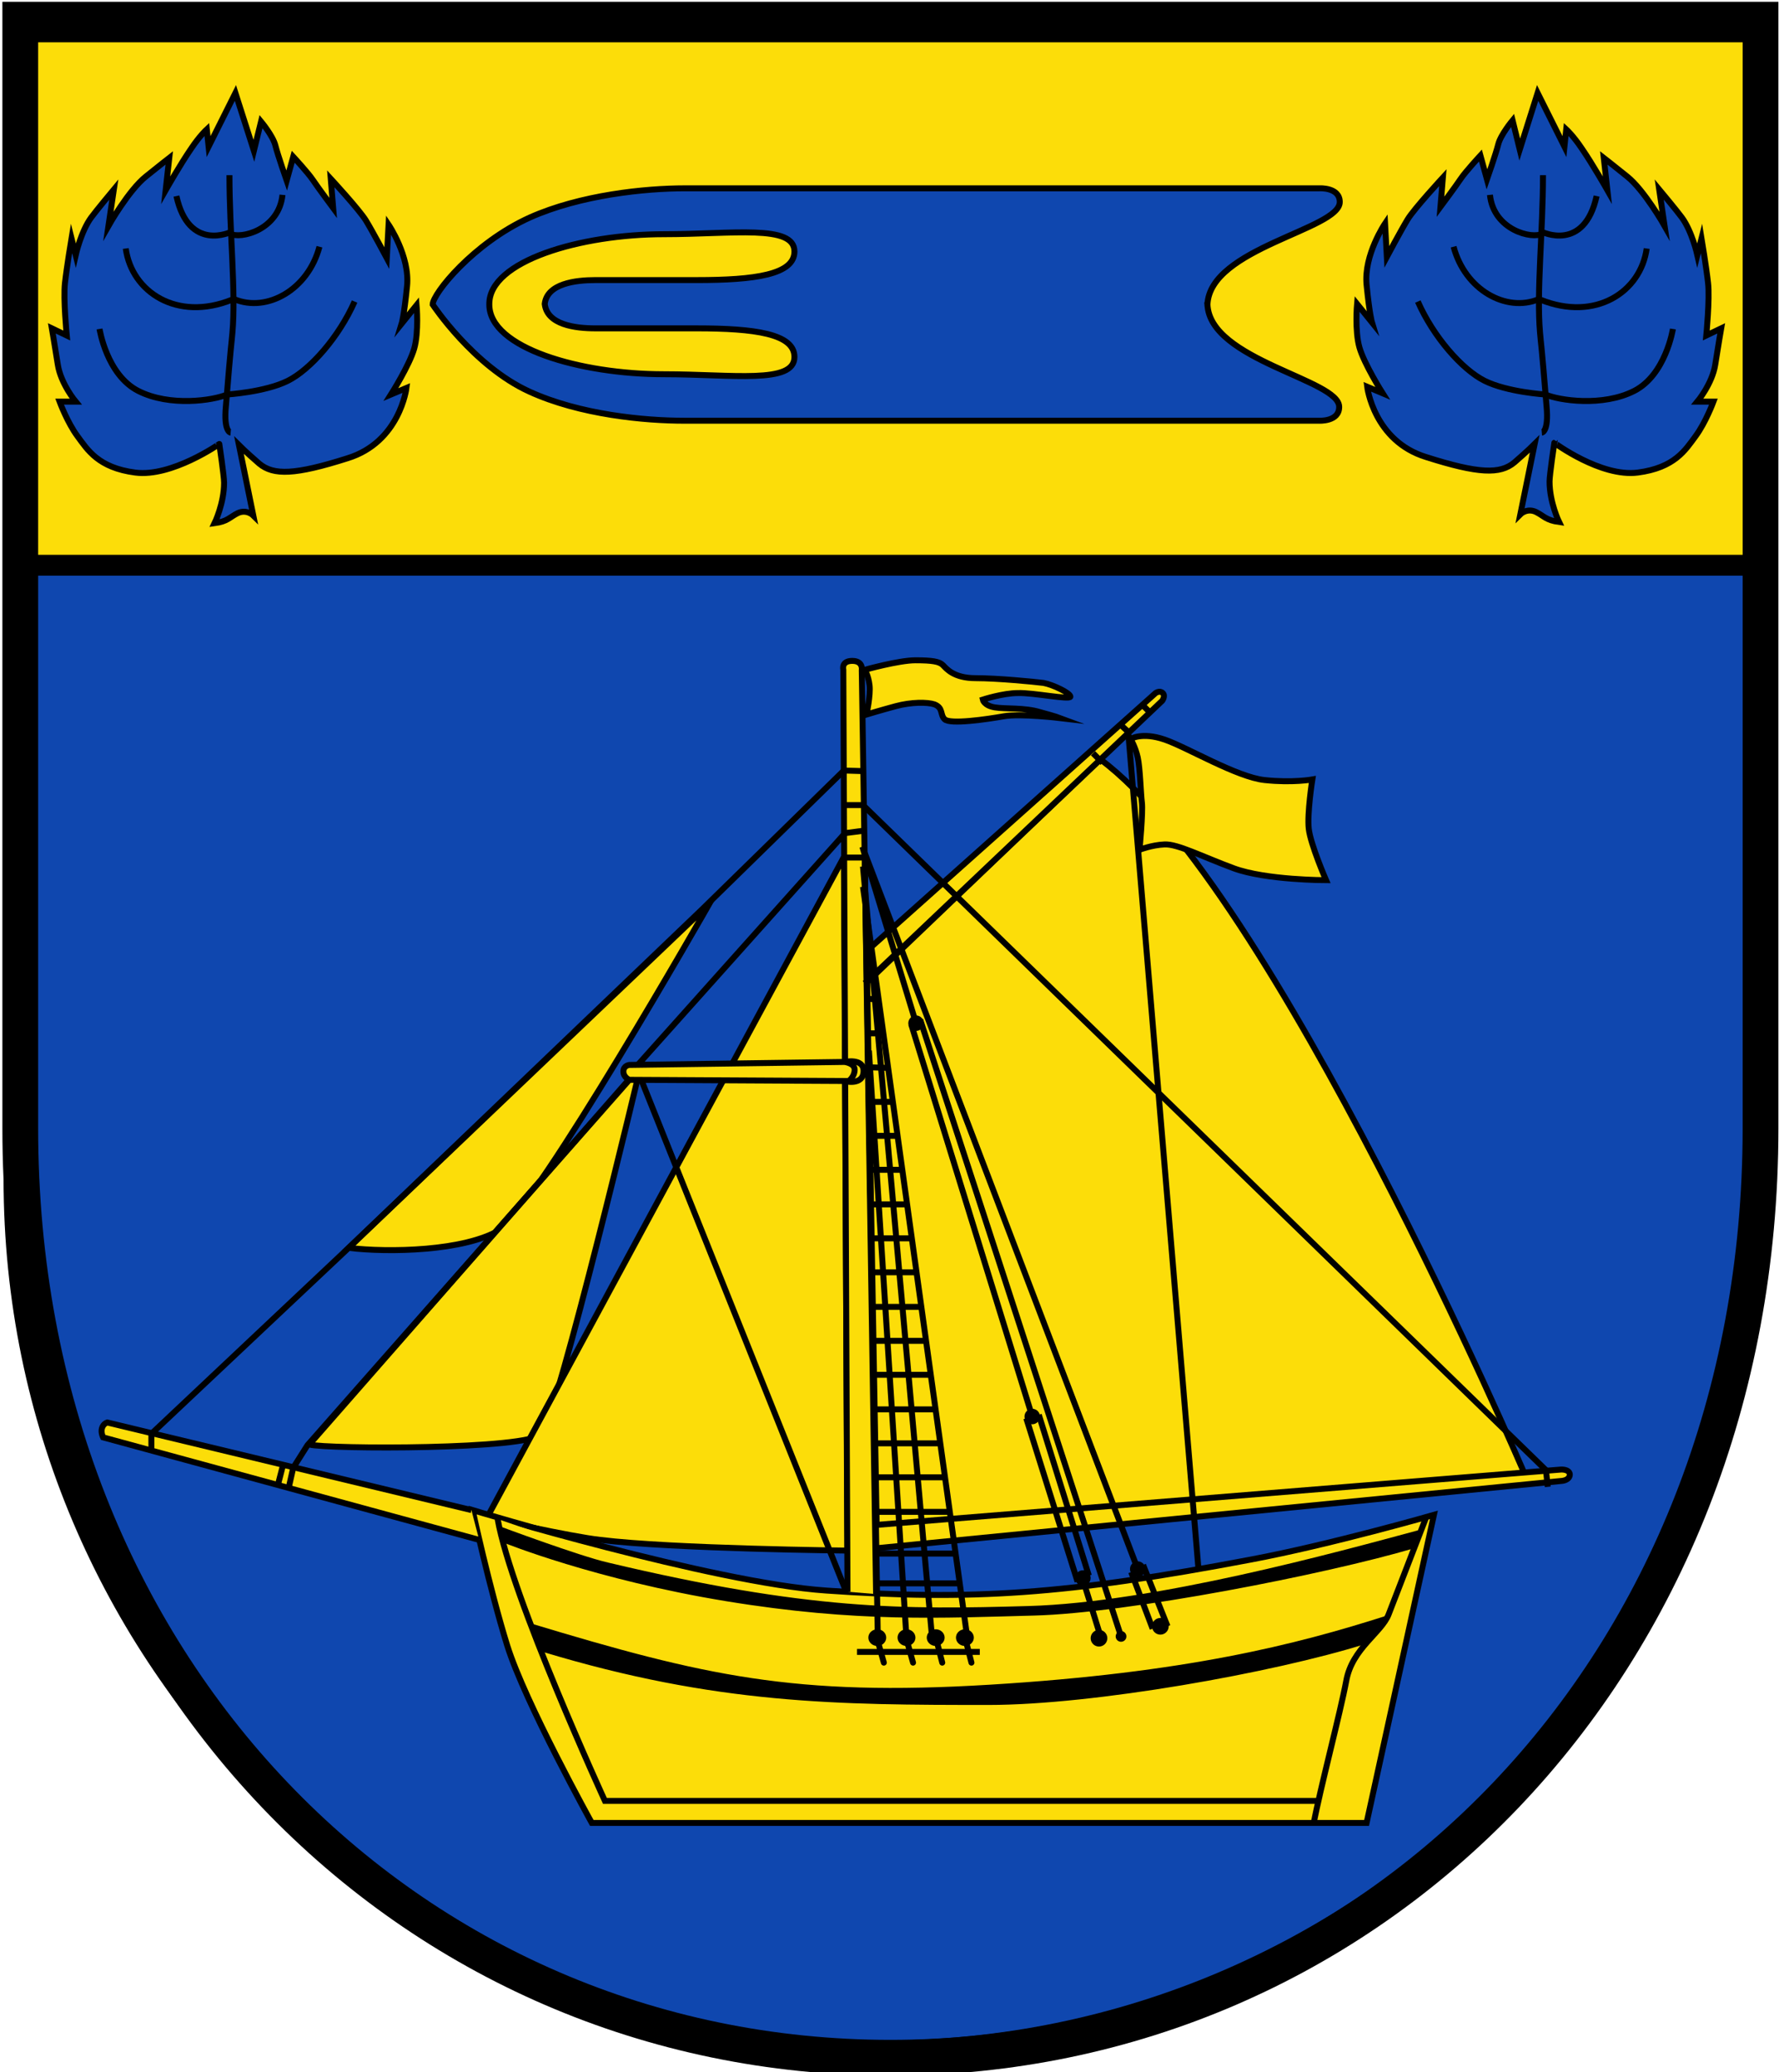 <?xml version="1.0" encoding="utf-8"?>
<!-- Generator: Adobe Illustrator 19.2.1, SVG Export Plug-In . SVG Version: 6.00 Build 0)  -->
<svg version="1.1" id="Layer_1" xmlns="http://www.w3.org/2000/svg" xmlns:xlink="http://www.w3.org/1999/xlink" x="0px" y="0px"
	 viewBox="0 0 298.5 347.7" style="enable-background:new 0 0 298.5 347.7;" xml:space="preserve">
<style type="text/css">
	.st0{fill:#0F47AF;stroke:#000000;stroke-width:3;stroke-miterlimit:10;}
	.st1{fill:#FCDD09;stroke:#000000;stroke-miterlimit:10;}
	.st2{fill:none;stroke:#000000;stroke-miterlimit:10;}
	.st3{fill:none;stroke:#000000;stroke-linecap:round;stroke-miterlimit:10;}
	.st4{fill:#0F47AF;stroke:#000000;stroke-miterlimit:10;}
	.st5{fill:none;stroke:#000000;stroke-width:6;stroke-miterlimit:10;}
</style>
<g>
	<path class="st0" d="M2.1,95.1v102.8c0,80.6,65.4,146,146,146s146-65.4,146-146V95.1H2.1z"/>
	<g>
		<g>
			<path class="st1" d="M58.5,209.4c6.6,0.8,19.5,0.6,25.5-3.1s35-54.6,35-54.6L58.5,209.4z"/>
			<path class="st1" d="M107.5,178.9c0,0-13.8,58-16.6,61.7c-2.1,2.7-36,2.6-39,1.8L107.5,178.9z"/>
			<path class="st1" d="M142.2,260.2l-0.6-116.4L81.7,254.7c0,0,14.3,3.2,19,3.7C112.9,259.9,142.2,260.2,142.2,260.2z"/>
			<path class="st1" d="M255.8,247.3c0,0-42-98.2-71.2-119.9l-39.1,37.4l1.6,91.3L255.8,247.3z"/>
		</g>
		<g>
			<g>
				<path class="st1" d="M229.3,305.9h-130c0,0-11.2-20.2-14.2-29.8c-3-9.7-5.8-22.7-5.8-22.7s40.3,12.2,59.3,13.5
					c24.3,1.7,40.2,0.7,71.3-5.2c13.3-2.5,30.7-7.5,30.7-7.5L229.3,305.9z"/>
				<path class="st1" d="M83.5,254.9c2.3,13.1,18,47.3,18,47.3h119.8"/>
				<path class="st1" d="M220.4,306.1c1.1-5.9,4.5-18.7,5.5-24.1s5.9-8,7.1-11.1s6.3-16.3,6.3-16.3"/>
				<g>
					<path d="M91.1,277.2c29.1,8.8,49.4,8.9,74.8,8.9c17.6,0,47.8-5.4,63.1-10.2l3.7-4.8c-15.3,4.9-33.8,9.6-66.6,11.6
						s-48-1.5-77.1-10.3L91.1,277.2z"/>
					<path d="M238.3,256.7c-14.1,3.8-44.6,12.2-65.7,12.8s-37,0.7-70.6-7.3c-4.8-1.1-18.2-6.1-18.2-6.1l0.8,2.8
						c0,0,15.3,6.2,37.3,9.8s36.2,2.8,51.6,2.4c15.7-0.4,48.9-6.9,63.8-11.3L238.3,256.7z"/>
				</g>
			</g>
			<path class="st1" d="M147,267.5l-2.4-155c0,0,0.3-1.6-1.6-1.6c-1.9,0-1.5,1.5-1.5,1.5l0.7,154.7"/>
			<g>
				<path class="st1" d="M141.6,181.4c0,0,3.3,0.9,3.3-1.7c0-2.2-3.2-1.5-3.2-1.5"/>
				<path class="st1" d="M141.7,178.2l-36.1,0.5c0,0-1,0.1-1,1.1s1,1.4,1,1.4l36.8,0.2c0,0,1-0.7,1-1.9
					C143.4,178.4,141.7,178.2,141.7,178.2z"/>
			</g>
			<path class="st1" d="M145.4,159.6l48.5-43.3c0,0,0.7-0.5,1.2,0s-0.1,1.3-0.1,1.3L145.1,165"/>
			<path class="st1" d="M145.4,119.9c0,0,0.7-3.3,0.5-4.9c-0.2-1.7-0.8-2.6-0.8-2.6s5.7-1.6,8.5-1.6s4,0.2,4.6,0.8s1.8,2.2,5.5,2.2
				s9.8,0.6,11.4,0.8c1.6,0.3,4.5,1.7,4.5,2.3c0,0.6-6.3-0.7-8.8-0.6c-2.5,0-5.9,1.1-5.9,1.1s0.2,1,2,1.3s5,0,7.6,0.8
				c2.6,0.7,3.4,1,3.4,1s-6.7-0.8-9.5-0.3s-9,1.4-9.9,0.5c-0.8-0.8-0.2-1.9-1.7-2.5c-1.2-0.4-3.9-0.4-6.5,0.3
				S145.4,119.9,145.4,119.9z"/>
			<path class="st1" d="M80.4,258.4l-63.1-17.2c0,0-0.4-0.8-0.2-1.5c0.2-0.8,0.9-1,0.9-1l61.1,14.7"/>
			<path class="st1" d="M189.7,124c0,0,1.9-1.2,5.7,0.1s12.1,6.3,16.8,6.8s8-0.1,8-0.1s-0.9,5.7-0.6,8.3s2.9,8.6,2.9,8.6
				s-10.1,0-15.5-2s-9.4-4.1-11.6-4c-2.2,0.1-4.2,0.9-4.2,0.9s0.6-6.3,0.4-7.9c-0.2-1.6-0.3-5.8-0.7-7.6S189.7,124,189.7,124z"/>
			<path class="st1" d="M146.9,255.9l115-9.3c0,0,1.4-0.1,1.5,0.8c0,1-1.3,1.1-1.3,1.1l-115,11.3"/>
		</g>
		<g>
			<g>
				<line class="st2" x1="143.8" y1="277.2" x2="164.4" y2="277.2"/>
				<g>
					<ellipse cx="147.2" cy="274.8" rx="1.5" ry="1.4"/>
					<ellipse cx="161.9" cy="274.8" rx="1.5" ry="1.4"/>
					<ellipse cx="152.1" cy="274.8" rx="1.5" ry="1.4"/>
					<ellipse cx="157" cy="274.8" rx="1.5" ry="1.4"/>
				</g>
				<g>
					<line class="st3" x1="148.3" y1="279" x2="147.2" y2="275.1"/>
					<line class="st3" x1="163" y1="279" x2="162" y2="275.1"/>
					<line class="st3" x1="158.1" y1="279" x2="157.1" y2="275.1"/>
					<line class="st3" x1="153.2" y1="279" x2="152.1" y2="275.1"/>
				</g>
			</g>
			<g>
				<g>
					<line class="st2" x1="162.3" y1="274.8" x2="144.8" y2="148.8"/>
					<line class="st2" x1="156.4" y1="274.9" x2="144.8" y2="145.4"/>
					<line class="st2" x1="152.1" y1="274.9" x2="145.8" y2="176.3"/>
					<line class="st2" x1="147.3" y1="275.6" x2="145.1" y2="144.8"/>
				</g>
				<g>
					<line class="st2" x1="159.3" y1="253.7" x2="146.9" y2="253.7"/>
					<line class="st2" x1="160.3" y1="260.7" x2="146.9" y2="260.7"/>
					<line class="st2" x1="161.3" y1="265.7" x2="146.9" y2="265.7"/>
					<line class="st2" x1="158.7" y1="247.9" x2="146.9" y2="247.9"/>
					<line class="st2" x1="157.9" y1="242.2" x2="146.9" y2="242.2"/>
					<line class="st2" x1="157" y1="236.5" x2="146.6" y2="236.5"/>
					<line class="st2" x1="156.3" y1="230.7" x2="146.5" y2="230.7"/>
					<line class="st2" x1="155.3" y1="225" x2="146.5" y2="225"/>
					<line class="st2" x1="154.3" y1="219.3" x2="146.3" y2="219.3"/>
					<line class="st2" x1="153.7" y1="213.5" x2="146.3" y2="213.5"/>
					<line class="st2" x1="153.3" y1="207.8" x2="145.9" y2="207.8"/>
					<line class="st2" x1="152.3" y1="202.1" x2="145.9" y2="202.1"/>
					<line class="st2" x1="151.3" y1="196.3" x2="145.9" y2="196.3"/>
					<line class="st2" x1="150.5" y1="190.6" x2="145.9" y2="190.6"/>
					<line class="st2" x1="149.8" y1="184.9" x2="145.9" y2="184.9"/>
					<line class="st2" x1="149.1" y1="179.2" x2="145.9" y2="179.1"/>
					<line class="st2" x1="148.3" y1="173.4" x2="145.6" y2="173.4"/>
					<line class="st2" x1="147.3" y1="167.7" x2="145.5" y2="167.6"/>
					<line class="st2" x1="146.7" y1="163.6" x2="145.3" y2="163.6"/>
				</g>
			</g>
		</g>
		<g>
			<circle cx="194.7" cy="272.9" r="1.4"/>
			<circle cx="190.9" cy="263.3" r="1.3"/>
			<line class="st2" x1="191.8" y1="262.6" x2="195.9" y2="272.9"/>
			<line class="st2" x1="189.8" y1="263.8" x2="193.4" y2="273.3"/>
			<line class="st2" x1="174.3" y1="237.4" x2="182.7" y2="264.4"/>
			<g>
				<circle cx="184.4" cy="274.9" r="1.4"/>
				<circle cx="181.7" cy="264.8" r="1.3"/>
				<circle cx="188.1" cy="274.6" r="0.9"/>
				<line class="st2" x1="181.9" y1="265.7" x2="184.6" y2="274.4"/>
				<line class="st2" x1="188.1" y1="274.6" x2="154.4" y2="171.1"/>
				<line class="st2" x1="173.2" y1="237.7" x2="152.9" y2="171.9"/>
			</g>
			<line class="st2" x1="180.8" y1="265.4" x2="172.2" y2="238"/>
			<polyline class="st2" points="153.7,171.7 144.7,142.1 190.9,263.3 			"/>
			<circle cx="153.7" cy="171.7" r="1.3"/>
			<circle cx="173.2" cy="237.7" r="1.3"/>
			<line class="st2" x1="107.6" y1="181.2" x2="141.9" y2="266.9"/>
			<g>
				<polyline class="st2" points="25.4,243.4 25.4,240.6 58.5,209.4 117.8,152.6 141.6,129.3 144.9,129.4 				"/>
				<line class="st2" x1="46.7" y1="248.9" x2="47.4" y2="246.2"/>
				<polyline class="st2" points="105.6,181.2 51.6,242.5 49.2,246.3 48.5,249.4 				"/>
				<polyline class="st2" points="144.9,139.4 141.8,139.8 107.1,178.6 				"/>
				<polyline class="st2" points="141.6,135.1 144.8,135.1 259.4,246.7 259.7,249.5 				"/>
				<polyline class="st2" points="201.1,263.4 189.3,122.8 188,121.6 				"/>
				<line class="st2" x1="191.7" y1="118.3" x2="192.9" y2="119.5"/>
				<line class="st2" x1="141.6" y1="143.9" x2="145.2" y2="143.9"/>
				<line class="st2" x1="183.4" y1="126.4" x2="185" y2="128"/>
			</g>
		</g>
	</g>
	<rect x="2.1" y="6.6" class="st1" width="291.9" height="87"/>
	<g>
		<path class="st4" d="M202.6,51.1c0,0.1,0,0.2,0,0.3v-0.6C202.5,50.9,202.6,51,202.6,51.1c0.4-9.5,22.2-12.6,22.2-17.2
			c0-2.5-3.4-2.3-3.4-2.3H114.9c-6.6,0-17.5,1.1-26,4.9c-9.5,4.3-16.3,12.8-16.3,14.6c0,0,6.8,10.3,16.2,14.6
			c8.5,3.9,19.4,4.9,26,4.9h106.5c0,0,3.4,0.2,3.4-2.3C224.8,63.7,203,60.5,202.6,51.1z M99.9,55.1c4.4,0,10.8,0,17,0
			c9.7,0,16.4,0.9,16.4,4.8c0,4.6-10.4,2.9-21.9,2.9c-14,0-29.3-4.4-29.3-11.7V51c0-7.2,15.3-11.7,29.3-11.7
			c11.5,0,21.9-1.7,21.9,2.9c0,3.9-6.7,4.8-16.4,4.8c-6.2,0-12.6,0-17,0c-3.4,0-8.1,0.6-8.5,4C91.8,54.5,96.5,55.1,99.9,55.1z"/>
		<g>
			<path class="st4" d="M22.7,79.3c-6.2-0.8-8-3.8-9.7-6.1s-3-5.8-3-5.8h2.7c0,0-2.5-3-3-6.2c-0.5-3.2-1-6.1-1-6.1l2.5,1.2
				c0,0-0.6-6.1-0.3-8.8S12,40,12,40l0.7,2.8c0,0,0.9-4,2.6-6.3c0.8-1.1,3.8-4.7,3.8-4.7l-0.9,6.1c0,0,3.4-6,6.3-8.3
				c2.1-1.7,3.9-3.1,3.9-3.1l-0.6,5.4c0,0,2.5-4.4,4.3-7c1.4-2.1,2.6-3.2,2.6-3.2l0.3,2.9l4.5-9l3.1,9.7l1.2-4.9c0,0,2,2.4,2.4,4
				s1.9,5.9,1.9,5.9l1.1-4c0,0,2.5,2.7,3.3,3.9s3.4,4.7,3.4,4.7L55.5,30c0,0,4.8,5.2,5.9,7c1.1,1.8,3.5,6.3,3.5,6.3l0.3-5.6
				c0,0,3.6,5.3,3.1,10.3s-0.9,6.3-0.9,6.3l2.5-3.1c0,0,0.4,4.5-0.4,7.3s-3.9,7.7-3.9,7.7l2.6-1.1c0,0-1.1,9.1-9.9,11.8
				c-8.8,2.8-12.4,2.9-14.8,0.9c-2.3-2-3.4-3.1-3.4-3.1l2.4,11.8c0,0-1.1-1.1-2.6-0.4c-1.4,0.7-1.7,1.4-3.9,1.7c0,0,1.6-3.3,1.6-6.8
				c0-1.1-0.8-6.5-0.8-6.5S28.8,80.1,22.7,79.3z"/>
			<g>
				<path class="st2" d="M38.5,29.4c0,9.5,1.1,19.5,0.5,26.4c-0.2,2.4-0.2,1.3-1.1,12.4c-0.4,4.3,0.8,4.4,0.8,4.4"/>
				<path class="st2" d="M59.5,50.6c-2.6,5.9-7.4,11.4-11.2,13.3s-10.2,2.3-10.2,2.3c-2.3,1-9.6,2.1-14.9-0.6s-6.5-10.4-6.5-10.4"/>
				<path class="st2" d="M53.6,41.4c-1.9,7.2-8.8,11.1-14.3,8.8"/>
				<path class="st2" d="M21.1,41.7c1,7.3,8.6,12.3,17.8,8.6"/>
				<path class="st2" d="M29.6,32.9c2.1,9.5,9.2,6,9.2,6"/>
				<path class="st2" d="M47.4,32.7c-0.6,5.9-7.1,7.5-8.8,6.5"/>
			</g>
		</g>
		<g>
			<path class="st4" d="M274.8,79.3c6.2-0.8,8-3.8,9.7-6.1s3-5.8,3-5.8h-2.7c0,0,2.5-3,3-6.2c0.5-3.2,1-6.1,1-6.1l-2.5,1.2
				c0,0,0.6-6.1,0.3-8.8s-1.1-7.5-1.1-7.5l-0.7,2.8c0,0-0.9-4-2.6-6.3c-0.8-1.1-3.8-4.7-3.8-4.7l0.9,6.1c0,0-3.4-6-6.3-8.3
				c-2.1-1.7-3.9-3.1-3.9-3.1l0.6,5.4c0,0-2.5-4.4-4.3-7c-1.4-2.1-2.6-3.2-2.6-3.2l-0.3,2.9l-4.5-9l-3,9.5l-1.2-4.9c0,0-2,2.4-2.4,4
				s-1.9,5.9-1.9,5.9l-1.1-4c0,0-2.5,2.7-3.3,3.9s-3.4,4.7-3.4,4.7l0.4-4.9c0,0-4.8,5.2-5.9,7c-1.1,1.8-3.5,6.3-3.5,6.3l-0.3-5.6
				c0,0-3.6,5.3-3.1,10.3s0.9,6.3,0.9,6.3l-2.5-3.1c0,0-0.4,4.5,0.4,7.3c0.8,2.8,3.9,7.7,3.9,7.7l-2.6-1.1c0,0,1.1,9.1,9.9,11.8
				c8.8,2.8,12.4,2.9,14.8,0.9c2.3-2,3.4-3.1,3.4-3.1l-2.4,11.8c0,0,1.1-1.1,2.6-0.4c1.4,0.7,1.7,1.4,3.9,1.7c0,0-1.6-3.3-1.6-6.8
				c0-1.1,0.8-6.5,0.8-6.5S268.6,80.1,274.8,79.3z"/>
			<g>
				<path class="st2" d="M258.9,29.4c0,9.5-1.1,19.5-0.5,26.4c0.2,2.4,0.2,1.3,1.1,12.4c0.4,4.3-0.8,4.4-0.8,4.4"/>
				<path class="st2" d="M237.9,50.6c2.6,5.9,7.4,11.4,11.2,13.3s10.2,2.3,10.2,2.3c2.3,1,9.6,2.1,14.9-0.6s6.5-10.4,6.5-10.4"/>
				<path class="st2" d="M243.9,41.4c1.9,7.2,8.8,11.1,14.3,8.8"/>
				<path class="st2" d="M276.3,41.7c-1,7.3-8.6,12.3-17.8,8.6"/>
				<path class="st2" d="M267.9,32.9c-2.1,9.5-9.2,6-9.2,6"/>
				<path class="st2" d="M250,32.7c0.6,5.9,7.1,7.5,8.8,6.5"/>
			</g>
		</g>
	</g>
</g>
<path id="SVGID_1_" class="st5" d="M3.4,3.3v186c0,90.6,65.4,156,146,156s146-65.4,146-156V3.3H3.4z"/>
</svg>
